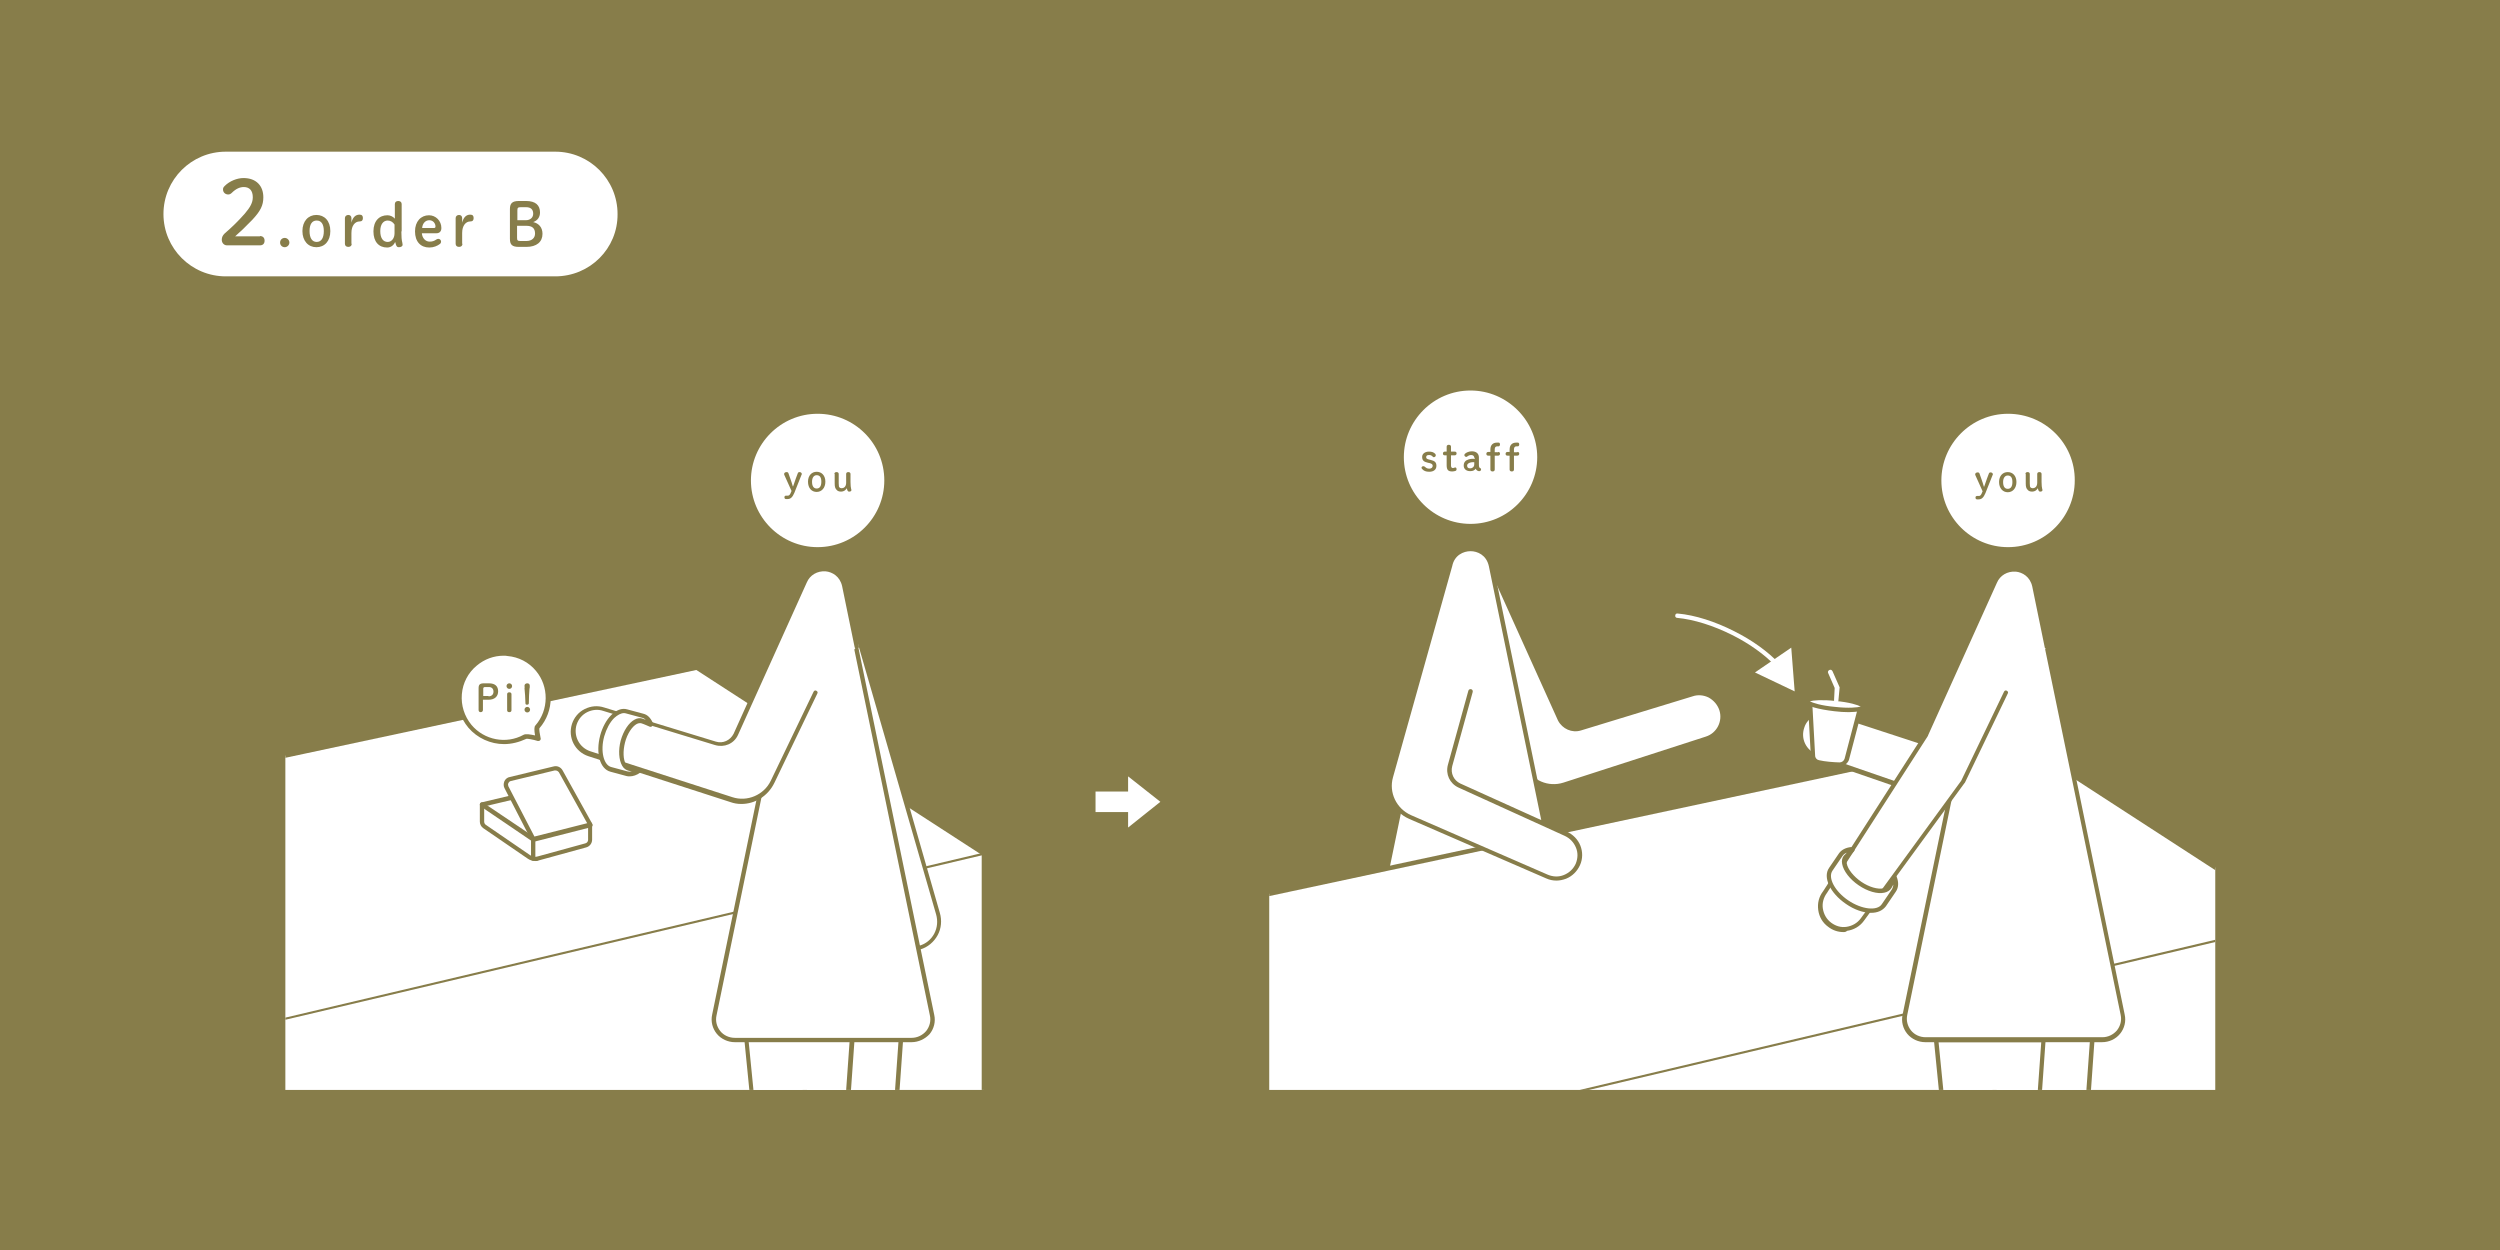 <svg version="1.1" id="レイヤー_1" xmlns="http://www.w3.org/2000/svg" xmlns:xlink="http://www.w3.org/1999/xlink" x="0px"
	 y="0px" width="806px" height="403px" viewBox="0 0 806 403" enable-background="new 0 0 806 403" xml:space="preserve">
<g>
	<rect fill="#877D4A" width="806" height="403"/>
	<path fill="#FFFFFF" d="M179,89.1H72.8c-11.1,0-20.1-9-20.1-20.1v0c0-11.1,9-20.1,20.1-20.1H179c11.1,0,20.1,9,20.1,20.1v0
		C199.2,80.1,190.2,89.1,179,89.1z"/>
	<g>
		<path fill="#877D4A" d="M83.8,76.1c1,0,1.5,0.6,1.5,1.5c0,0.9-0.5,1.5-1.5,1.5H73.2c-1,0-1.7-0.8-1.7-1.8c0-0.8,0.3-1.4,0.9-2
			c2.3-2,4.2-3.8,6.5-6.4c1.8-2.1,2.6-3.6,2.6-5.3c0-2.2-1.1-3.3-2.9-3.3c-1.2,0-2.5,0.5-3.9,1.9c-0.3,0.3-0.7,0.5-1.1,0.5
			c-1,0-1.7-0.7-1.7-1.6c0-0.5,0.1-0.7,0.6-1.2c1.5-1.5,3.9-2.5,6-2.5c4.1,0,6.4,2.5,6.4,6.2c0,2.6-0.9,4.4-3.5,7.2
			c-2.4,2.5-3.8,3.8-5.6,5.4H83.8z"/>
	</g>
	<g>
		<path fill="#877D4A" d="M93.3,78.2c0,0.8-0.7,1.5-1.5,1.5c-0.8,0-1.5-0.6-1.5-1.5s0.7-1.5,1.5-1.5C92.6,76.7,93.3,77.4,93.3,78.2z
			"/>
		<path fill="#877D4A" d="M97.5,74.5c0-3.2,1.9-5.2,4.5-5.2c2.6,0,4.5,1.9,4.5,5.2c0,3.3-1.9,5.2-4.5,5.2
			C99.4,79.7,97.5,77.7,97.5,74.5z M104.4,74.5c0-2.2-0.8-3.4-2.3-3.4c-1.5,0-2.3,1.2-2.3,3.4c0,2.2,0.8,3.5,2.3,3.5
			C103.6,78,104.4,76.7,104.4,74.5z"/>
		<path fill="#877D4A" d="M113.4,78.6c0,0.6-0.4,1-1.1,1c-0.7,0-1.1-0.4-1.1-1v-8.3c0-0.6,0.5-1,1.1-1c0.6,0,1,0.4,1,1v1.5
			c0.4-1.7,1.3-2.6,2.6-2.6c0.8,0,1.1,0.4,1.1,1.1c0,0.7-0.3,1.1-1.1,1.1c-1.4,0-2.6,1.3-2.6,3.7V78.6z"/>
		<path fill="#877D4A" d="M129.4,74.6c0,1.7,0.1,2.9,0.3,3.6c0,0.2,0.1,0.4,0.1,0.7c0,0.5-0.5,0.8-1.2,0.8c-0.5,0-0.7-0.2-0.9-0.7
			c-0.1-0.3-0.2-0.7-0.3-1c-0.5,1.2-1.5,1.8-2.6,1.8c-2.7,0-4.4-1.9-4.4-5.2c0-3.4,1.9-5.2,4.5-5.2c0.9,0,1.8,0.4,2.4,1.1v-4.7
			c0-0.6,0.4-1,1.1-1c0.7,0,1.1,0.4,1.1,1V74.6z M127.2,72.4c-0.5-0.8-1.3-1.3-2.2-1.3c-1.4,0-2.4,1.2-2.4,3.4c0,2.4,1,3.5,2.4,3.5
			c1.2,0,2.2-1.1,2.2-2.8V72.4z"/>
		<path fill="#877D4A" d="M136,75.1c0.1,1.8,1.3,2.8,2.5,2.8c0.9,0,1.5-0.2,2.2-0.7c0.2-0.1,0.4-0.2,0.6-0.2c0.5,0,0.9,0.4,0.9,0.9
			c0,0.3-0.1,0.5-0.3,0.7c-0.9,0.7-2.1,1.2-3.5,1.2c-2.8,0-4.6-1.9-4.6-5.2c0-3.2,1.9-5.2,4.5-5.2c2.2,0,4,1.8,4,4.1
			c0,1.1-0.6,1.7-1.6,1.7H136z M140,73.5c0.3,0,0.4-0.2,0.4-0.5c0-0.9-0.7-2-2-2c-1.3,0-2.2,1.1-2.3,2.5H140z"/>
		<path fill="#877D4A" d="M149.1,78.6c0,0.6-0.4,1-1.1,1c-0.7,0-1.1-0.4-1.1-1v-8.3c0-0.6,0.5-1,1.1-1c0.6,0,1,0.4,1,1v1.5
			c0.4-1.7,1.3-2.6,2.6-2.6c0.8,0,1.1,0.4,1.1,1.1c0,0.7-0.3,1.1-1.1,1.1c-1.4,0-2.6,1.3-2.6,3.7V78.6z"/>
		<path fill="#877D4A" d="M167.3,79.6c-2.2,0-2.9-0.7-2.9-2.6v-9.6c0-1.8,0.7-2.6,2.9-2.6h2.3c3.1,0,4.5,1.4,4.5,3.7
			c0,1.5-0.8,2.6-2.2,3.1c1.8,0.4,3,1.7,3,3.8c0,2.6-1.9,4.2-5.2,4.2H167.3z M169.5,71c1.4,0,2.4-0.8,2.4-2.1c0-1.4-0.8-2.1-2.3-2.1
			h-1.7c-0.9,0-1.1,0.2-1.1,1V71H169.5z M169.7,77.7c1.8,0,2.8-1,2.8-2.4c0-1.7-0.9-2.5-2.8-2.5h-3v3.9c0,0.8,0.2,1,1.1,1H169.7z"/>
	</g>
	<g>
		<defs>
			<rect id="SVGID_1_" x="92" y="103.2" width="270.9" height="248.2"/>
		</defs>
		<clipPath id="SVGID_2_">
			<use xlink:href="#SVGID_1_"  overflow="visible"/>
		</clipPath>
		<g clip-path="url(#SVGID_2_)">
			<polygon fill="#FFFFFF" points="317.2,399.7 317.2,275.2 224.7,215.3 -106.1,285.9 -106.1,408.8 -13.6,485.4 			"/>
			<path fill="#877D4A" d="M-13.8,486.2L-14,486l-92.8-76.9V285.3l331.6-70.8l0.2,0.2l92.8,60.2v125.5l-0.5,0.1L-13.8,486.2z
				 M-105.4,408.4l92,76.2l329.9-85.5V275.6L224.5,216l-329.9,70.5V408.4z"/>
		</g>
		<path clip-path="url(#SVGID_2_)" fill="#877D4A" d="M-13.6,353.7c-0.1,0-0.1,0-0.2-0.1l-92.5-67.4c-0.2-0.1-0.2-0.3-0.1-0.5
			c0.1-0.2,0.3-0.2,0.5-0.1l92.4,67.4l330.6-78.1c0.2,0,0.4,0.1,0.4,0.3c0,0.2-0.1,0.4-0.3,0.4L-13.6,353.7
			C-13.5,353.7-13.6,353.7-13.6,353.7z"/>
		<g clip-path="url(#SVGID_2_)">
			<circle fill="#FFFFFF" cx="263.6" cy="154.9" r="22.2"/>
			<path fill="#877D4A" d="M263.6,177.8c-12.6,0-22.9-10.3-22.9-22.9c0-12.6,10.3-22.9,22.9-22.9c12.6,0,22.9,10.3,22.9,22.9
				C286.5,167.5,276.2,177.8,263.6,177.8z M263.6,133.4c-11.9,0-21.5,9.7-21.5,21.5c0,11.9,9.7,21.5,21.5,21.5
				c11.9,0,21.5-9.7,21.5-21.5C285.1,143,275.5,133.4,263.6,133.4z"/>
		</g>
		<g clip-path="url(#SVGID_2_)">
			<path fill="#FFFFFF" d="M279.2,494.7l12.1-171.3h-34.6l17,171.4C274.1,498.1,278.9,498,279.2,494.7z"/>
			<path fill="#877D4A" d="M276.4,497.9c-1.5,0-3.2-1-3.4-3.1l-17-171.4c0-0.2,0-0.4,0.2-0.5c0.1-0.1,0.3-0.2,0.5-0.2h34.6
				c0.2,0,0.4,0.1,0.5,0.2c0.1,0.1,0.2,0.3,0.2,0.5l-12.1,171.3l0,0C279.7,496.9,278,497.9,276.4,497.9
				C276.5,497.9,276.5,497.9,276.4,497.9z M257.5,324.1l16.9,170.6c0.1,1.3,1.1,1.8,2,1.8c0,0,0,0,0,0c0.9,0,1.9-0.6,2-1.9
				l12.1-170.5H257.5z M279.2,494.7L279.2,494.7L279.2,494.7z"/>
		</g>
		<g clip-path="url(#SVGID_2_)">
			<path fill="#FFFFFF" d="M262.8,503.7L275,332.4h-34.6l17,171.4C257.7,507.1,262.6,507,262.8,503.7z"/>
			<path fill="#877D4A" d="M260.1,506.9c-1.5,0-3.2-1-3.4-3.1l-17-171.4c0-0.2,0-0.4,0.2-0.5c0.1-0.1,0.3-0.2,0.5-0.2H275
				c0.2,0,0.4,0.1,0.5,0.2c0.1,0.1,0.2,0.3,0.2,0.5l-12.1,171.3l0,0C263.4,505.9,261.7,506.9,260.1,506.9
				C260.1,506.9,260.1,506.9,260.1,506.9z M241.1,333.1l16.9,170.6c0.1,1.3,1.1,1.8,2,1.8c0.9,0,1.9-0.6,2-1.9l12.1-170.5H241.1z
				 M262.8,503.7L262.8,503.7L262.8,503.7z"/>
		</g>
		<g clip-path="url(#SVGID_2_)">
			<path fill="#FFFFFF" d="M259.2,187.8c-0.2,0.4-0.3,0.8-0.4,1.3"/>
			<path fill="#877D4A" d="M258.8,189.8c0,0-0.1,0-0.1,0c-0.4-0.1-0.6-0.5-0.6-0.8c0.1-0.5,0.2-1,0.4-1.4c0.1-0.4,0.6-0.5,0.9-0.4
				c0.4,0.1,0.5,0.6,0.4,0.9c-0.1,0.4-0.3,0.8-0.3,1.2C259.4,189.6,259.1,189.8,258.8,189.8z"/>
		</g>
		<g clip-path="url(#SVGID_2_)">
			<path fill="#FFFFFF" d="M156.2,266.4l14.3,9.8c0.9,0.6,2.1,0.8,3.1,0.5l15.3-4.2c0.8-0.2,1.4-1,1.4-1.8v-4.9l-17.6-10.5
				l-17.3,4.1v5.5C155.4,265.5,155.7,266.1,156.2,266.4z"/>
			<path fill="#877D4A" d="M172.6,277.6c-0.9,0-1.8-0.3-2.5-0.8l-14.3-9.8c-0.7-0.5-1.1-1.3-1.1-2.1v-5.5c0-0.3,0.2-0.6,0.5-0.7
				l17.3-4.1c0.2,0,0.4,0,0.5,0.1l17.6,10.5c0.2,0.1,0.3,0.4,0.3,0.6v4.9c0,1.2-0.8,2.2-1.9,2.5l-15.3,4.2
				C173.4,277.6,173,277.6,172.6,277.6z M156.1,260v4.9c0,0.4,0.2,0.8,0.5,1c0,0,0,0,0,0l14.3,9.8c0.7,0.5,1.7,0.7,2.5,0.4l15.3-4.2
				c0.5-0.1,0.9-0.6,0.9-1.1v-4.5l-17-10.2L156.1,260z"/>
		</g>
		<g clip-path="url(#SVGID_2_)">
			<line fill="#FFFFFF" x1="155.4" y1="259.4" x2="171.9" y2="270.5"/>
			<path fill="#877D4A" d="M171.9,271.3c-0.1,0-0.3,0-0.4-0.1L155,260c-0.3-0.2-0.4-0.7-0.2-1c0.2-0.3,0.7-0.4,1-0.2l16.5,11.1
				c0.3,0.2,0.4,0.7,0.2,1C172.4,271.2,172.2,271.3,171.9,271.3z"/>
		</g>
		<g clip-path="url(#SVGID_2_)">
			<line fill="#FFFFFF" x1="171.9" y1="276.8" x2="171.9" y2="270.5"/>
			<path fill="#877D4A" d="M171.9,277.5c-0.4,0-0.7-0.3-0.7-0.7v-6.3c0-0.4,0.3-0.7,0.7-0.7s0.7,0.3,0.7,0.7v6.3
				C172.7,277.2,172.3,277.5,171.9,277.5z"/>
		</g>
		<g clip-path="url(#SVGID_2_)">
			<path fill="#FFFFFF" d="M180.8,248.6l9.6,17.3l-18.4,4.7l-8.6-16.7c-0.6-1.1,0-2.4,1.2-2.7l14.1-3.4
				C179.5,247.5,180.4,247.9,180.8,248.6z"/>
			<path fill="#877D4A" d="M171.9,271.3c-0.3,0-0.5-0.1-0.6-0.4l-8.6-16.7c-0.4-0.7-0.4-1.5-0.1-2.3c0.3-0.7,1-1.3,1.8-1.4l14.1-3.4
				c1.1-0.3,2.3,0.2,2.9,1.3l0,0l9.6,17.3c0.1,0.2,0.1,0.4,0,0.6c-0.1,0.2-0.3,0.4-0.5,0.4l-18.4,4.7
				C172.1,271.3,172,271.3,171.9,271.3z M179.1,248.4c-0.1,0-0.2,0-0.3,0l-14.1,3.4c-0.4,0.1-0.6,0.3-0.8,0.7c-0.2,0.3-0.1,0.7,0,1
				l8.4,16.2l17-4.3l-9.1-16.4C179.9,248.6,179.5,248.4,179.1,248.4z"/>
		</g>
		<g clip-path="url(#SVGID_2_)">
			<path fill="#FFFFFF" d="M271.9,188.9l30.5,105.6c1.4,4.6-1.2,9.6-5.8,11s-9.6-1.2-11-5.8l-24.9-87.4"/>
			<path fill="#877D4A" d="M293.9,306.6c-1.5,0-3.1-0.4-4.4-1.1c-2.2-1.2-3.9-3.2-4.6-5.6L260,212.5c-0.1-0.4,0.1-0.8,0.5-0.9
				c0.4-0.1,0.8,0.1,0.9,0.5l24.9,87.4c0.6,2.1,2,3.7,3.9,4.8c1.9,1,4.1,1.2,6.2,0.6c2.1-0.6,3.8-2,4.8-3.9c1-1.9,1.2-4.1,0.6-6.2
				l-30.5-105.6c-0.1-0.4,0.1-0.8,0.5-0.9c0.4-0.1,0.8,0.1,0.9,0.5L303,294.3c0.7,2.4,0.5,5-0.7,7.2c-1.2,2.2-3.2,3.9-5.6,4.6
				C295.8,306.5,294.9,306.6,293.9,306.6z"/>
		</g>
		<g clip-path="url(#SVGID_2_)">
			<path fill="#FFFFFF" d="M258.8,189.1l-22,106.5l-6.5,31.6c-0.9,4.2,2.3,8.1,6.6,8.1h57c4.3,0,7.5-3.9,6.6-8.1L276,208.6"/>
			<path fill="#877D4A" d="M293.9,336h-57c-2.2,0-4.4-1-5.8-2.7s-2-4-1.5-6.2l28.5-138.1c0.1-0.4,0.5-0.6,0.8-0.6
				c0.4,0.1,0.6,0.5,0.6,0.8L231,327.4c-0.4,1.8,0.1,3.6,1.2,5c1.1,1.4,2.9,2.2,4.7,2.2h57c1.8,0,3.5-0.8,4.7-2.2
				c1.1-1.4,1.6-3.2,1.2-5l-24.5-118.6c-0.1-0.4,0.2-0.8,0.6-0.8c0.4-0.1,0.8,0.2,0.8,0.6l24.5,118.6c0.5,2.2-0.1,4.5-1.5,6.2
				C298.2,335,296.1,336,293.9,336z"/>
		</g>
		<g clip-path="url(#SVGID_2_)">
			<path fill="#FFFFFF" d="M262.8,223.6l-13.8,28.7c-2.4,4.9-8,7.4-13.2,5.7l-45.8-14.8c-4-1.3-6.1-5.5-4.9-9.5
				c1.3-4,5.5-6.1,9.5-4.9l36,11c2.6,0.8,5.3-0.4,6.5-2.8l22.2-49.2c2.4-5.9,11.4-5.4,12.8,1.3l4,19.5"/>
			<path fill="#877D4A" d="M239,259.2c-1.2,0-2.4-0.2-3.5-0.6l-45.8-14.8c-4.3-1.4-6.7-6-5.3-10.4c0.7-2.1,2.1-3.8,4.1-4.8
				c2-1,4.2-1.2,6.3-0.5l36,11c2.3,0.7,4.6-0.4,5.7-2.5l22.2-49.2c1.2-3,4.2-4.8,7.6-4.5c3.3,0.3,5.9,2.6,6.6,5.9l4,19.5
				c0.1,0.4-0.2,0.8-0.6,0.8c-0.4,0.1-0.8-0.2-0.8-0.6l-4-19.5c-0.7-3.2-3.2-4.6-5.3-4.8c-2.7-0.2-5.1,1.2-6.1,3.6l-22.2,49.2
				c-1.3,2.8-4.4,4.1-7.4,3.2l-36-11c-1.7-0.6-3.6-0.4-5.2,0.4c-1.6,0.8-2.8,2.2-3.4,4c-1.1,3.6,0.8,7.4,4.4,8.6l45.8,14.8
				c4.8,1.6,10.2-0.7,12.4-5.3l13.8-28.7c0.2-0.4,0.6-0.5,0.9-0.3c0.4,0.2,0.5,0.6,0.3,0.9l-13.8,28.7
				C247.6,256.7,243.4,259.2,239,259.2z"/>
		</g>
		<g clip-path="url(#SVGID_2_)">
			<path fill="#FFFFFF" d="M209.8,233.6c0,0-2-0.9-2.7-1.1c-2.2-0.8-5.1,2.4-6.2,6.7c-1.1,4.3-0.3,8.4,2,8.9
				c0.8,0.2,3.1,0.5,3.1,0.5c-1.2,1-2.6,1.4-3.8,1.1l-5.2-1.4c-2.9-0.8-4.2-5.6-2.8-10.8c1.4-5.2,4.9-8.8,7.8-8l5.2,1.4
				c1.1,0.3,2,1.2,2.5,2.4"/>
			<path fill="#877D4A" d="M203,250.3c-0.3,0-0.7,0-1-0.1l-5.2-1.4c-3.4-0.9-4.8-6-3.3-11.7c0.7-2.6,2-5,3.5-6.5
				c1.7-1.7,3.5-2.4,5.2-1.9l5.2,1.4c1.3,0.3,2.3,1.3,3,2.8c0.1,0.2,0.1,0.4,0,0.5c0.1,0.2,0,0.3,0,0.5c-0.2,0.4-0.6,0.5-0.9,0.4
				c0,0-2-0.9-2.7-1.1c-0.4-0.1-0.9-0.1-1.5,0.2c-1.5,0.8-3.1,3.2-3.8,6c-0.7,2.8-0.6,5.5,0.3,7c0.3,0.5,0.7,0.9,1.2,1
				c0.7,0.2,3,0.5,3,0.5c0.3,0,0.5,0.2,0.6,0.5c0.1,0.3,0,0.6-0.2,0.7C205.3,249.9,204.1,250.3,203,250.3z M201.2,229.9
				c-1,0-2.1,0.6-3.2,1.6c-1.4,1.4-2.5,3.5-3.2,5.9c-1.3,4.7-0.2,9.3,2.3,9.9l5.2,1.4c0.5,0.1,0.9,0.1,1.4,0c-0.4-0.1-0.8-0.1-1-0.2
				c-0.8-0.2-1.6-0.7-2.1-1.6c-1.1-1.9-1.3-5-0.5-8.1c0.9-3.2,2.6-5.8,4.5-6.8c0.9-0.5,1.8-0.6,2.6-0.3c0.2,0.1,0.6,0.2,1,0.4
				c-0.3-0.3-0.7-0.6-1.2-0.7l-5.2-1.4C201.7,230,201.5,229.9,201.2,229.9z"/>
		</g>
	</g>
	<g>
		<path fill="#FFFFFF" d="M173.4,215.7c4.6,5.5,4.4,13.4-0.2,18.6c-0.5,0.5,0.3,3.8,0.3,3.8s-3.4-1.1-4.3-0.6
			c-5.8,3.2-13.3,1.9-17.7-3.4c-5.1-6-4.3-15,1.8-20.1S168.3,209.7,173.4,215.7z"/>
		<path fill="#877D4A" d="M162.5,239.9c-4.3,0-8.6-1.9-11.5-5.3c-2.6-3.1-3.8-7-3.4-10.9c0.3-4,2.2-7.6,5.3-10.2
			c3.1-2.6,6.9-3.8,10.9-3.4c4,0.3,7.6,2.2,10.2,5.3l0,0c4.8,5.7,4.7,13.9-0.1,19.4c-0.1,0.4,0.1,1.8,0.4,3.2c0.1,0.2,0,0.5-0.2,0.7
			c-0.2,0.2-0.5,0.2-0.7,0.2c-1.6-0.5-3.4-0.8-3.7-0.7C167.3,239.3,164.9,239.9,162.5,239.9z M162.4,211.4c-3.2,0-6.2,1.1-8.7,3.2
			c-2.8,2.3-4.5,5.6-4.8,9.2c-0.3,3.6,0.8,7.1,3.1,9.9c4.1,4.9,11.2,6.3,16.8,3.2c0.7-0.4,2.3-0.1,3.7,0.2c-0.3-1.7-0.3-2.8,0.1-3.2
			c4.4-5,4.4-12.6,0.2-17.6c-2.3-2.8-5.6-4.5-9.2-4.8C163.2,211.4,162.8,211.4,162.4,211.4z"/>
	</g>
	<g>
		<path fill="#877D4A" d="M157.6,220.3c2.1,0,3,1,3,2.6c0,1.6-1.1,2.7-3.1,2.7h-1.8v3.3c0,0.4-0.3,0.7-0.7,0.7s-0.7-0.2-0.7-0.7v-7
			c0-1.2,0.4-1.6,1.8-1.6H157.6z M157.5,224.5c1,0,1.6-0.6,1.6-1.5c0-0.9-0.5-1.5-1.5-1.5h-1.1c-0.6,0-0.7,0.2-0.7,0.6v2.3H157.5z"
			/>
		<path fill="#877D4A" d="M165.1,221.2c0,0.5-0.4,0.9-0.9,0.9c-0.5,0-0.9-0.4-0.9-0.9c0-0.5,0.4-0.9,0.9-0.9
			C164.7,220.3,165.1,220.7,165.1,221.2z M163.5,223.8c0-0.4,0.3-0.6,0.7-0.6c0.4,0,0.7,0.2,0.7,0.6v5.2c0,0.4-0.3,0.6-0.7,0.6
			c-0.4,0-0.7-0.2-0.7-0.6V223.8z"/>
		<path fill="#877D4A" d="M170.9,228.8c0,0.5-0.4,0.9-0.9,0.9c-0.5,0-0.9-0.4-0.9-0.9c0-0.5,0.4-0.9,0.9-0.9
			C170.5,227.9,170.9,228.3,170.9,228.8z M169.1,221.1c0-0.5,0.4-0.8,0.9-0.8c0.5,0,0.8,0.3,0.8,0.8c0,0.3,0,0.8-0.1,1
			c-0.1,1.6-0.2,2.6-0.2,4.6c0,0.3-0.2,0.5-0.6,0.5s-0.5-0.2-0.5-0.5c-0.1-2-0.1-3.1-0.3-4.8C169.2,221.7,169.1,221.3,169.1,221.1z"
			/>
	</g>
	<g>
		<defs>
			<rect id="SVGID_3_" x="409.2" y="103.2" width="305" height="248.2"/>
		</defs>
		<clipPath id="SVGID_4_">
			<use xlink:href="#SVGID_3_"  overflow="visible"/>
		</clipPath>
		<g clip-path="url(#SVGID_4_)">
			<path fill="#877D4A" d="M540.7,198.4c5.3,0.5,11.6,2.4,18,5.6c10.5,5.3,18.1,12.8,19.9,18.9"/>
			<g>
				<path fill="#FFFFFF" d="M573,215c-0.2,0-0.4-0.1-0.5-0.2c-3.6-3.8-8.5-7.3-14.1-10.1c-6-3-12.3-5-17.7-5.5
					c-0.4,0-0.7-0.4-0.6-0.8c0-0.4,0.4-0.7,0.8-0.6c5.6,0.5,12.1,2.6,18.2,5.7c5.8,2.9,10.8,6.5,14.5,10.4c0.3,0.3,0.3,0.7,0,1
					C573.4,215,573.2,215,573,215z"/>
				<g>
					<polygon fill="#FFFFFF" points="565.8,216.8 578.6,222.9 577.5,208.8 					"/>
				</g>
			</g>
		</g>
		<g clip-path="url(#SVGID_4_)">
			<path fill="#FFFFFF" d="M481.1,183.7L503,232c1.2,2.4,3.9,3.6,6.5,2.8l36-11c4-1.3,8.2,0.9,9.5,4.9c1.3,4-0.9,8.2-4.9,9.5
				L504.4,253c-5.2,1.7-10.9-0.7-13.2-5.7l-22.4-46.6"/>
			<path fill="#877D4A" d="M501,254.2c-4.4,0-8.6-2.5-10.5-6.6l-22.4-46.6c-0.2-0.4,0-0.8,0.3-0.9c0.4-0.2,0.8,0,0.9,0.3l22.4,46.6
				c2.2,4.6,7.5,6.9,12.4,5.3l45.8-14.8c3.6-1.1,5.6-5,4.4-8.6c-0.6-1.7-1.8-3.1-3.4-4c-1.6-0.8-3.5-1-5.2-0.4l-36,11
				c-2.9,0.9-6-0.5-7.4-3.2L480.5,184c-0.2-0.4,0-0.8,0.4-0.9c0.4-0.2,0.8,0,0.9,0.4l21.9,48.3c1,2.1,3.4,3.1,5.7,2.5l36-11
				c2.1-0.7,4.3-0.5,6.3,0.5c2,1,3.4,2.7,4.1,4.8c1.4,4.3-1,9-5.3,10.4l-45.8,14.8C503.4,254.1,502.2,254.2,501,254.2z"/>
		</g>
		<g clip-path="url(#SVGID_4_)">
			<circle fill="#FFFFFF" cx="474.1" cy="147.4" r="22.2"/>
			<path fill="#877D4A" d="M474.1,170.4c-12.6,0-22.9-10.3-22.9-22.9c0-12.6,10.3-22.9,22.9-22.9s22.9,10.3,22.9,22.9
				C497,160.1,486.7,170.4,474.1,170.4z M474.1,125.9c-11.9,0-21.5,9.7-21.5,21.5c0,11.9,9.7,21.5,21.5,21.5
				c11.9,0,21.5-9.7,21.5-21.5C495.6,135.6,485.9,125.9,474.1,125.9z"/>
		</g>
		<g clip-path="url(#SVGID_4_)">
			<path fill="#FFFFFF" d="M467.5,182.3L439,320.5c-0.9,4.2,2.3,8.1,6.6,8.1h57c4.3,0,7.5-3.9,6.6-8.1l-11.3-54.9"/>
			<path fill="#877D4A" d="M502.5,329.3h-57c-2.2,0-4.4-1-5.8-2.7s-2-4-1.5-6.2l28.5-138.1c0.1-0.4,0.5-0.6,0.8-0.6
				c0.4,0.1,0.6,0.5,0.6,0.8l-28.5,138.1c-0.4,1.8,0.1,3.6,1.2,5c1.1,1.4,2.9,2.2,4.7,2.2h57c1.8,0,3.5-0.8,4.7-2.2
				c1.1-1.4,1.6-3.2,1.2-5l-11.3-54.9c-0.1-0.4,0.2-0.8,0.6-0.8c0.4-0.1,0.8,0.2,0.8,0.6l11.3,54.9c0.5,2.2-0.1,4.5-1.5,6.2
				S504.8,329.3,502.5,329.3z"/>
		</g>
		<g clip-path="url(#SVGID_4_)">
			<polygon fill="#FFFFFF" points="740.9,421.6 740.9,297 648.4,237.1 317.7,307.7 317.7,430.6 410.2,507.3 			"/>
			<path fill="#877D4A" d="M410.2,508c-0.2,0-0.3-0.1-0.5-0.2l-92.5-76.7c-0.2-0.1-0.3-0.3-0.3-0.5V307.7c0-0.3,0.2-0.6,0.6-0.7
				l330.8-70.7c0.2,0,0.4,0,0.5,0.1l92.5,59.9c0.2,0.1,0.3,0.4,0.3,0.6v124.5c0,0.3-0.2,0.6-0.5,0.7l-330.8,85.7
				C410.3,508,410.2,508,410.2,508z M318.4,430.3l92,76.2L740.2,421V297.4l-91.9-59.6l-329.9,70.5V430.3z M740.9,421.6L740.9,421.6
				L740.9,421.6z"/>
		</g>
		<path clip-path="url(#SVGID_4_)" fill="#877D4A" d="M410.2,375.5c-0.1,0-0.1,0-0.2-0.1L317.4,308c-0.2-0.1-0.2-0.3-0.1-0.5
			c0.1-0.2,0.3-0.2,0.5-0.1l92.4,67.4l330.6-78.1c0.2,0,0.4,0.1,0.4,0.3c0,0.2-0.1,0.4-0.3,0.4L410.2,375.5
			C410.2,375.5,410.2,375.5,410.2,375.5z"/>
		<g clip-path="url(#SVGID_4_)">
			<circle fill="#FFFFFF" cx="647.4" cy="154.9" r="22.2"/>
			<path fill="#877D4A" d="M647.4,177.8c-12.6,0-22.9-10.3-22.9-22.9c0-12.6,10.3-22.9,22.9-22.9c12.6,0,22.9,10.3,22.9,22.9
				C670.4,167.5,660.1,177.8,647.4,177.8z M647.4,133.4c-11.9,0-21.5,9.7-21.5,21.5c0,11.9,9.7,21.5,21.5,21.5
				c11.9,0,21.5-9.7,21.5-21.5C669,143,659.3,133.4,647.4,133.4z"/>
		</g>
		<g clip-path="url(#SVGID_4_)">
			<path fill="#FFFFFF" d="M663,497.6l12.1-171.3h-34.6l17,171.4C657.9,501,662.8,501,663,497.6z"/>
			<path fill="#877D4A" d="M660.3,500.9c-1.5,0-3.2-1-3.4-3.1l-17-171.4c0-0.2,0-0.4,0.2-0.5c0.1-0.1,0.3-0.2,0.5-0.2h34.6
				c0.2,0,0.4,0.1,0.5,0.2c0.1,0.1,0.2,0.3,0.2,0.5l-12.1,171.3l0,0C663.6,499.8,661.9,500.8,660.3,500.9
				C660.3,500.9,660.3,500.9,660.3,500.9z M641.3,327l16.9,170.6c0.1,1.3,1.1,1.8,2,1.8c0,0,0,0,0,0c0.9,0,1.9-0.6,2-1.9L674.4,327
				H641.3z M663,497.6L663,497.6L663,497.6z"/>
		</g>
		<g clip-path="url(#SVGID_4_)">
			<path fill="#FFFFFF" d="M646.7,506.6l12.1-171.3h-34.6l17,171.4C641.6,510,646.4,510,646.7,506.6z"/>
			<path fill="#877D4A" d="M643.9,509.9c-1.5,0-3.2-1-3.4-3.1l-17-171.4c0-0.2,0-0.4,0.2-0.5c0.1-0.1,0.3-0.2,0.5-0.2h34.6
				c0.2,0,0.4,0.1,0.5,0.2c0.1,0.1,0.2,0.3,0.2,0.5l-12.1,171.3l0,0C647.2,508.8,645.5,509.9,643.9,509.9
				C644,509.9,644,509.9,643.9,509.9z M625,336l16.9,170.6c0.1,1.3,1.1,1.8,2,1.8c0.9,0,1.9-0.6,2-1.9L658.1,336H625z M646.7,506.6
				L646.7,506.6L646.7,506.6z"/>
		</g>
		<g clip-path="url(#SVGID_4_)">
			<path fill="#FFFFFF" d="M643,187.8c-0.2,0.4-0.3,0.8-0.4,1.3"/>
			<path fill="#877D4A" d="M642.6,189.8c0,0-0.1,0-0.1,0c-0.4-0.1-0.6-0.5-0.6-0.8c0.1-0.5,0.2-1,0.4-1.4c0.1-0.4,0.6-0.5,0.9-0.4
				c0.4,0.1,0.5,0.6,0.4,0.9c-0.1,0.4-0.3,0.8-0.3,1.2C643.3,189.6,643,189.8,642.6,189.8z"/>
		</g>
		<g clip-path="url(#SVGID_4_)">
			<path fill="#FFFFFF" d="M474.1,222.8l-6.6,23.9c-0.7,2.6,0.6,5.3,3,6.4l34.3,15.6c3.8,1.7,5.5,6.1,3.9,9.9
				c-1.7,3.8-6.1,5.5-9.9,3.9l-44.1-19.2c-5-2.2-7.7-7.7-6.2-13l19.1-68c1.5-7.2,11.7-7.2,13.2,0l17.2,83.3"/>
			<path fill="#877D4A" d="M501.8,283.9c-1.1,0-2.2-0.2-3.3-0.7L454.3,264c-5.3-2.3-8.1-8.3-6.6-13.8l19.1-68
				c0.8-4.1,4.3-5.9,7.3-5.9c3,0,6.4,1.8,7.3,5.9l17.1,82.9l6.6,3c2,0.9,3.6,2.5,4.4,4.5c0.8,2,0.8,4.3-0.1,6.3
				c-0.9,2-2.5,3.6-4.5,4.4C503.8,283.7,502.8,283.9,501.8,283.9z M474.1,177.7c-2.3,0-5.2,1.3-5.9,4.8l-19.1,68.1
				c-1.4,4.9,1.1,10.1,5.8,12.2l44.1,19.2c1.7,0.7,3.5,0.8,5.2,0.1c1.7-0.7,3-1.9,3.8-3.6c0.7-1.7,0.8-3.5,0.1-5.2
				c-0.7-1.7-1.9-3-3.6-3.8l-34.3-15.6c-2.8-1.3-4.2-4.3-3.4-7.3l6.6-23.9c0.1-0.4,0.5-0.6,0.9-0.5c0.4,0.1,0.6,0.5,0.5,0.9
				l-6.6,23.9c-0.6,2.3,0.5,4.6,2.6,5.6l26.1,11.8L480,182.5C479.2,178.9,476.3,177.7,474.1,177.7z"/>
		</g>
		<g clip-path="url(#SVGID_4_)">
			<path fill="#877D4A" d="M636.9,153.3c-0.1-0.2-0.1-0.3-0.1-0.4c0-0.3,0.3-0.6,0.8-0.6c0.3,0,0.5,0.1,0.6,0.4l0.6,1.7
				c0.3,0.9,0.6,1.7,0.8,2.5h0.1c0.3-0.9,0.6-1.7,0.9-2.6l0.6-1.6c0.1-0.3,0.3-0.4,0.6-0.4c0.4,0,0.7,0.3,0.7,0.6
				c0,0.1,0,0.2-0.1,0.3l-2.3,5.8c-0.6,1.4-1.2,2-2.2,2c-0.2,0-0.4,0-0.5,0c-0.3,0-0.5-0.2-0.5-0.6c0-0.3,0.2-0.5,0.5-0.5
				c0.2,0,0.3,0,0.6,0c0.4,0,0.7-0.2,1.1-1.3l0.1-0.2L636.9,153.3z"/>
			<path fill="#877D4A" d="M644.5,155.4c0-2,1.2-3.2,2.8-3.2c1.6,0,2.8,1.2,2.8,3.2c0,2-1.2,3.3-2.8,3.3
				C645.7,158.7,644.5,157.4,644.5,155.4z M648.8,155.4c0-1.4-0.5-2.1-1.5-2.1c-0.9,0-1.5,0.8-1.5,2.1c0,1.4,0.5,2.2,1.5,2.2
				C648.3,157.6,648.8,156.8,648.8,155.4z"/>
			<path fill="#877D4A" d="M653,152.8c0-0.4,0.3-0.6,0.7-0.6c0.4,0,0.7,0.2,0.7,0.6v3c0,0.9,0.1,1.2,0.2,1.3
				c0.2,0.2,0.4,0.3,0.7,0.3c0.9,0,1.5-0.6,1.5-1.8v-2.8c0-0.4,0.3-0.6,0.7-0.6c0.4,0,0.7,0.2,0.7,0.6v2.6c0,1.1,0.1,1.8,0.2,2.2
				c0,0.1,0.1,0.2,0.1,0.4c0,0.3-0.3,0.5-0.7,0.5c-0.3,0-0.4-0.1-0.6-0.4c-0.1-0.2-0.1-0.4-0.2-0.7c-0.3,0.6-1,1.1-1.8,1.1
				c-0.7,0-1.2-0.2-1.5-0.6c-0.4-0.4-0.6-0.9-0.6-2V152.8z"/>
		</g>
		<g clip-path="url(#SVGID_4_)">
			<path fill="#877D4A" d="M460.4,149.2c-1.4-0.3-1.9-0.8-1.9-1.9c0-1,0.9-1.7,2.2-1.7c0.9,0,1.5,0.2,2,0.7c0.1,0.1,0.2,0.3,0.2,0.5
				c0,0.3-0.3,0.6-0.6,0.6c-0.1,0-0.3,0-0.4-0.2c-0.4-0.4-0.7-0.5-1.2-0.5c-0.7,0-0.9,0.3-0.9,0.7c0,0.4,0.2,0.6,1.1,0.8l0.4,0.1
				c1.3,0.3,1.8,0.8,1.8,1.9c0,1.2-0.9,1.9-2.3,1.9c-1.1,0-1.8-0.3-2.3-0.9c-0.1-0.1-0.2-0.2-0.2-0.4c0-0.3,0.3-0.5,0.6-0.5
				c0.2,0,0.3,0.1,0.5,0.2c0.4,0.4,0.8,0.6,1.4,0.6c0.7,0,1.1-0.4,1.1-0.9c0-0.4-0.2-0.7-1-0.9L460.4,149.2z"/>
			<path fill="#877D4A" d="M467.8,150.1c0,0.6,0.3,0.8,0.6,0.8c0.1,0,0.2,0,0.4-0.1c0.1,0,0.3-0.1,0.4-0.1c0.2,0,0.4,0.2,0.4,0.6
				c0,0.2-0.1,0.4-0.3,0.5c-0.3,0.1-0.7,0.2-1.1,0.2c-1.3,0-1.8-0.5-1.8-2v-3.2h-0.6c-0.4,0-0.6-0.2-0.6-0.6c0-0.3,0.2-0.6,0.6-0.6
				h0.6v-1.6c0-0.4,0.3-0.6,0.7-0.6c0.4,0,0.7,0.2,0.7,0.6v1.6h1.2c0.4,0,0.6,0.2,0.6,0.6c0,0.3-0.2,0.6-0.6,0.6h-1.2V150.1z"/>
			<path fill="#877D4A" d="M475.3,147.6c0-0.6-0.4-0.9-1-0.9c-0.5,0-0.9,0.2-1.3,0.5c-0.1,0.1-0.2,0.1-0.3,0.1
				c-0.3,0-0.6-0.3-0.6-0.6c0-0.1,0.1-0.3,0.2-0.4c0.4-0.4,1.3-0.8,2.2-0.8c1.4,0,2.3,0.7,2.3,2v2.2c0,0.8,0.1,1.1,0.4,1.2
				c0.2,0.1,0.3,0.2,0.3,0.4c0,0.3-0.2,0.6-0.5,0.6c-0.2,0-0.4,0-0.6-0.1c-0.3-0.2-0.5-0.3-0.6-0.7c-0.4,0.5-0.9,0.8-1.8,0.8
				c-1.3,0-2.1-0.7-2.1-1.8c0-1.1,0.6-1.7,1.6-2c0.7-0.2,1.3-0.2,2-0.2V147.6z M475.3,149c-0.5,0-1,0-1.5,0.2
				c-0.5,0.2-0.8,0.5-0.8,0.9c0,0.6,0.3,0.9,1,0.9c0.7,0,1.3-0.5,1.3-1.3V149z"/>
			<path fill="#877D4A" d="M483,145.7c0.4,0,0.6,0.2,0.6,0.6c0,0.3-0.2,0.6-0.6,0.6h-1.1v4.5c0,0.4-0.3,0.6-0.7,0.6
				c-0.4,0-0.7-0.2-0.7-0.6v-4.5h-0.7c-0.4,0-0.6-0.2-0.6-0.6c0-0.3,0.2-0.6,0.6-0.6h0.7v-0.8c0-1.5,0.9-2.2,2.1-2.2
				c0.2,0,0.4,0,0.6,0c0.2,0,0.4,0.2,0.4,0.6c0,0.3-0.2,0.6-0.4,0.6c-0.1,0-0.3,0-0.5,0c-0.5,0-0.8,0.3-0.8,1v0.9H483z"/>
			<path fill="#877D4A" d="M489.2,145.7c0.4,0,0.6,0.2,0.6,0.6c0,0.3-0.2,0.6-0.6,0.6h-1.1v4.5c0,0.4-0.3,0.6-0.7,0.6
				c-0.4,0-0.7-0.2-0.7-0.6v-4.5H486c-0.4,0-0.6-0.2-0.6-0.6c0-0.3,0.2-0.6,0.6-0.6h0.7v-0.8c0-1.5,0.9-2.2,2.1-2.2
				c0.2,0,0.4,0,0.6,0c0.2,0,0.4,0.2,0.4,0.6c0,0.3-0.2,0.6-0.4,0.6c-0.1,0-0.3,0-0.5,0c-0.5,0-0.8,0.3-0.8,1v0.9H489.2z"/>
		</g>
		<g clip-path="url(#SVGID_4_)">
			<path fill="#FFFFFF" d="M649.3,204.3l-16.4,34.4c-1.2,2.4-4,3.6-6.6,2.7l-35.8-11.7c-3.9-1.3-8.2,0.8-9.6,4.7
				c-1.3,3.9,0.8,8.2,4.7,9.6l45.5,15.7c5.2,1.8,10.9-0.5,13.3-5.4l14.1-27.8"/>
			<path fill="#877D4A" d="M634.7,261c-1.3,0-2.5-0.2-3.8-0.6l-45.5-15.7c-2.1-0.7-3.8-2.2-4.7-4.2c-1-2-1.1-4.2-0.4-6.3
				c0.7-2.1,2.2-3.8,4.2-4.7c2-1,4.2-1.1,6.3-0.4l35.8,11.7c2.2,0.7,4.7-0.3,5.7-2.4l16.4-34.4c0.2-0.4,0.6-0.5,0.9-0.3
				c0.4,0.2,0.5,0.6,0.3,0.9l-16.4,34.4c-1.4,2.7-4.5,4-7.4,3.1l-35.8-11.7c-1.7-0.6-3.6-0.5-5.2,0.3c-1.6,0.8-2.9,2.2-3.4,3.9
				c-0.6,1.7-0.5,3.6,0.3,5.2c0.8,1.6,2.2,2.9,3.9,3.4l45.5,15.7c4.8,1.7,10.2-0.5,12.5-5.1l14.1-27.8c0.2-0.3,0.6-0.5,1-0.3
				c0.4,0.2,0.5,0.6,0.3,1l-14.1,27.8C643.1,258.6,639,261,634.7,261z"/>
		</g>
		<g clip-path="url(#SVGID_4_)">
			<path fill="#FFFFFF" d="M642.6,189.1l-22,106.5l-6.5,31.6c-0.9,4.2,2.3,8.1,6.6,8.1h57c4.3,0,7.5-3.9,6.6-8.1l-24.5-118.6"/>
			<path fill="#877D4A" d="M677.7,336h-57c-2.2,0-4.4-1-5.8-2.7c-1.4-1.7-2-4-1.5-6.2L642,188.9c0.1-0.4,0.5-0.6,0.8-0.6
				c0.4,0.1,0.6,0.5,0.6,0.8l-28.5,138.1c-0.4,1.8,0.1,3.6,1.2,5s2.9,2.2,4.7,2.2h57c1.8,0,3.5-0.8,4.7-2.2c1.1-1.4,1.6-3.2,1.2-5
				l-24.5-118.6c-0.1-0.4,0.2-0.8,0.6-0.8c0.4-0.1,0.8,0.2,0.8,0.6L685,327.1c0.5,2.2-0.1,4.5-1.5,6.2S680,336,677.7,336z"/>
		</g>
		<g clip-path="url(#SVGID_4_)">
			<path fill="#FFFFFF" d="M646.6,223.6l-13.8,28.7l-32.5,44.5c-2.5,3.3-7.2,4-10.5,1.5c-3.3-2.5-4-7.2-1.5-10.5l32.6-50.7
				l22.2-49.2c2.4-5.9,11.4-5.4,12.8,1.3l4,19.5"/>
			<path fill="#877D4A" d="M594.3,300.5c-1.8,0-3.5-0.6-4.9-1.7c-1.8-1.3-2.9-3.2-3.2-5.4c-0.3-2.2,0.2-4.3,1.6-6.1l32.5-50.6
				l22.1-49.2c1.2-3,4.2-4.8,7.6-4.5c3.3,0.3,5.9,2.6,6.6,5.9l4,19.5c0.1,0.4-0.2,0.8-0.6,0.8c-0.4,0.1-0.8-0.2-0.8-0.6l-4-19.5
				c-0.7-3.2-3.2-4.6-5.3-4.8c-2.7-0.2-5.1,1.2-6.1,3.6l-22.2,49.2c0,0,0,0.1,0,0.1l-32.6,50.7c-1.1,1.5-1.6,3.3-1.3,5.1
				c0.3,1.8,1.2,3.4,2.7,4.5c1.5,1.1,3.2,1.6,5,1.3c1.8-0.3,3.4-1.2,4.5-2.7l32.4-44.4l13.8-28.7c0.2-0.4,0.6-0.5,0.9-0.3
				c0.4,0.2,0.5,0.6,0.3,0.9l-13.8,28.7c0,0,0,0.1-0.1,0.1l-32.5,44.5c-1.3,1.8-3.3,2.9-5.4,3.2
				C595.1,300.5,594.7,300.5,594.3,300.5z"/>
		</g>
		<g clip-path="url(#SVGID_4_)">
			<path fill="#FFFFFF" d="M597.1,274c0,0-1.6,1.7-2.1,2.3c-1.5,2,0.6,5.9,4.5,8.5c3.9,2.6,8.3,3.2,9.6,1c0.4-0.7,1.6-2.9,1.6-2.9
				c0.6,1.6,0.5,3.1-0.2,4.2l-3.2,4.7c-1.8,2.7-7.1,2.2-11.8-1s-7.1-8-5.3-10.6l3.2-4.7c0.7-1,1.8-1.6,3.3-1.7"/>
			<path fill="#877D4A" d="M603.2,294.3c-2.4,0-5.4-1-8.1-2.9c-5.1-3.5-7.5-8.6-5.4-11.6l3.2-4.7c0.8-1.1,2.1-1.8,3.8-2
				c0.2,0,0.4,0,0.5,0.2c0,0,0,0,0,0c0.2,0,0.3,0.1,0.5,0.2c0.3,0.3,0.3,0.7,0,1c0,0-1.6,1.7-2,2.3c-0.3,0.4-0.4,0.9-0.3,1.6
				c0.3,1.8,2.2,4.2,4.7,5.9c2.5,1.7,5.3,2.5,7.2,2.1c0.7-0.1,1.1-0.4,1.4-0.9c0.4-0.7,1.5-2.9,1.5-2.9c0.1-0.3,0.4-0.4,0.7-0.4
				c0.3,0,0.5,0.2,0.6,0.5c0.7,1.8,0.6,3.5-0.3,4.8l-3.2,4.7C606.9,293.6,605.3,294.3,603.2,294.3z M595.4,274.9
				c-0.5,0.2-1,0.5-1.4,1.1l-3.2,4.7c-1.6,2.3,0.8,6.7,5.1,9.6c4.3,2.9,9.3,3.5,10.8,1.2l3.2-4.7c0.3-0.5,0.5-1.1,0.5-1.6
				c-0.2,0.4-0.5,0.9-0.6,1.1c-0.5,0.8-1.3,1.3-2.3,1.5c-2.2,0.5-5.4-0.4-8.3-2.4c-2.8-1.9-4.9-4.6-5.3-6.9c-0.2-1,0-2,0.6-2.7
				C594.7,275.7,595,275.3,595.4,274.9z"/>
		</g>
		<g clip-path="url(#SVGID_4_)">
			<path fill="#FFFFFF" d="M583.6,226.9l0.9,16.5c0.1,1.1,0.8,2,1.9,2.2c0.9,0.2,2.1,0.4,3.4,0.5c1.3,0.1,2.5,0.2,3.4,0.2
				c1.1,0,2-0.7,2.3-1.8l4.2-16"/>
			<path fill="#877D4A" d="M593.1,247.1C593.1,247.1,593.1,247.1,593.1,247.1c-1,0-2.2-0.1-3.5-0.2c-1.3-0.1-2.5-0.3-3.4-0.5
				c-1.4-0.3-2.4-1.5-2.4-2.8l-0.9-16.5c0-0.4,0.3-0.7,0.7-0.7c0.4,0,0.7,0.3,0.7,0.7l0.9,16.5c0,0.8,0.6,1.4,1.3,1.5
				c0.9,0.2,2.1,0.4,3.3,0.5c1.3,0.1,2.4,0.2,3.3,0.2c0,0,0,0,0,0c0.7,0,1.4-0.5,1.6-1.2l4.2-16c0.1-0.4,0.5-0.6,0.9-0.5
				c0.4,0.1,0.6,0.5,0.5,0.9l-4.2,16C595.7,246.1,594.5,247.1,593.1,247.1z"/>
		</g>
		<g clip-path="url(#SVGID_4_)">
			
				<ellipse transform="matrix(0.102 -0.995 0.995 0.102 305.298 792.209)" fill="#FFFFFF" cx="591.7" cy="226.9" rx="1.7" ry="9.2"/>
			<path fill="#877D4A" d="M596,229.6c-1.4,0-3-0.1-4.6-0.3c-2.5-0.3-4.8-0.7-6.5-1.2c-2.2-0.6-3.2-1.3-3.1-2.2
				c0.1-0.9,1.2-1.4,3.4-1.5c1.8-0.1,4.2-0.1,6.6,0.2c2.5,0.3,4.8,0.7,6.5,1.2c2.2,0.6,3.2,1.3,3.1,2.2l0,0
				c-0.1,0.9-1.2,1.4-3.4,1.5C597.4,229.5,596.7,229.6,596,229.6z M583.5,226.1c0.9,0.5,3.6,1.4,8.1,1.8c4.4,0.5,7.3,0.2,8.3-0.1
				c-0.9-0.5-3.6-1.4-8.1-1.8C587.3,225.5,584.5,225.8,583.5,226.1z M600.1,227.8L600.1,227.8L600.1,227.8z"/>
		</g>
		<path clip-path="url(#SVGID_4_)" fill="#FFFFFF" d="M591.5,221.8l-2.1-4.8c-0.2-0.4,0-0.8,0.4-1l0,0c0.4-0.2,0.8,0,1,0.4l2.3,5.2
			l-0.4,4.3c0,0.4-0.4,0.7-0.8,0.6l0,0c-0.4,0-0.7-0.4-0.6-0.8L591.5,221.8"/>
	</g>
	<g>
		<g>
			<path fill="#877D4A" d="M252.9,153.2c-0.1-0.2-0.1-0.3-0.1-0.4c0-0.3,0.3-0.6,0.8-0.6c0.3,0,0.5,0.1,0.6,0.4l0.6,1.7
				c0.3,0.9,0.6,1.7,0.8,2.5h0.1c0.3-0.9,0.6-1.7,0.9-2.6l0.6-1.6c0.1-0.3,0.3-0.4,0.6-0.4c0.4,0,0.7,0.3,0.7,0.6
				c0,0.1,0,0.2-0.1,0.3l-2.3,5.8c-0.6,1.4-1.2,2-2.2,2c-0.2,0-0.4,0-0.5,0c-0.3,0-0.5-0.2-0.5-0.6c0-0.3,0.2-0.5,0.5-0.5
				c0.2,0,0.3,0,0.6,0c0.4,0,0.7-0.2,1.1-1.3l0.1-0.2L252.9,153.2z"/>
			<path fill="#877D4A" d="M260.5,155.3c0-2,1.2-3.2,2.8-3.2c1.6,0,2.8,1.2,2.8,3.2c0,2-1.2,3.3-2.8,3.3
				C261.7,158.6,260.5,157.4,260.5,155.3z M264.8,155.3c0-1.4-0.5-2.1-1.5-2.1c-0.9,0-1.5,0.8-1.5,2.1c0,1.4,0.5,2.2,1.5,2.2
				C264.3,157.5,264.8,156.7,264.8,155.3z"/>
			<path fill="#877D4A" d="M269,152.8c0-0.4,0.3-0.6,0.7-0.6c0.4,0,0.7,0.2,0.7,0.6v3c0,0.9,0.1,1.2,0.2,1.3
				c0.2,0.2,0.4,0.3,0.7,0.3c0.9,0,1.5-0.6,1.5-1.8v-2.8c0-0.4,0.3-0.6,0.7-0.6c0.4,0,0.7,0.2,0.7,0.6v2.6c0,1.1,0.1,1.8,0.2,2.2
				c0,0.1,0.1,0.2,0.1,0.4c0,0.3-0.3,0.5-0.7,0.5c-0.3,0-0.4-0.1-0.6-0.4c-0.1-0.2-0.1-0.4-0.2-0.7c-0.3,0.6-1,1.1-1.8,1.1
				c-0.7,0-1.2-0.2-1.5-0.6c-0.4-0.4-0.6-0.9-0.6-2V152.8z"/>
		</g>
	</g>
	<polygon fill="#FFFFFF" points="363.7,261.8 353.2,261.8 353.2,255.2 363.7,255.2 363.7,250.3 374.1,258.5 363.7,266.8 	"/>
</g>
</svg>
